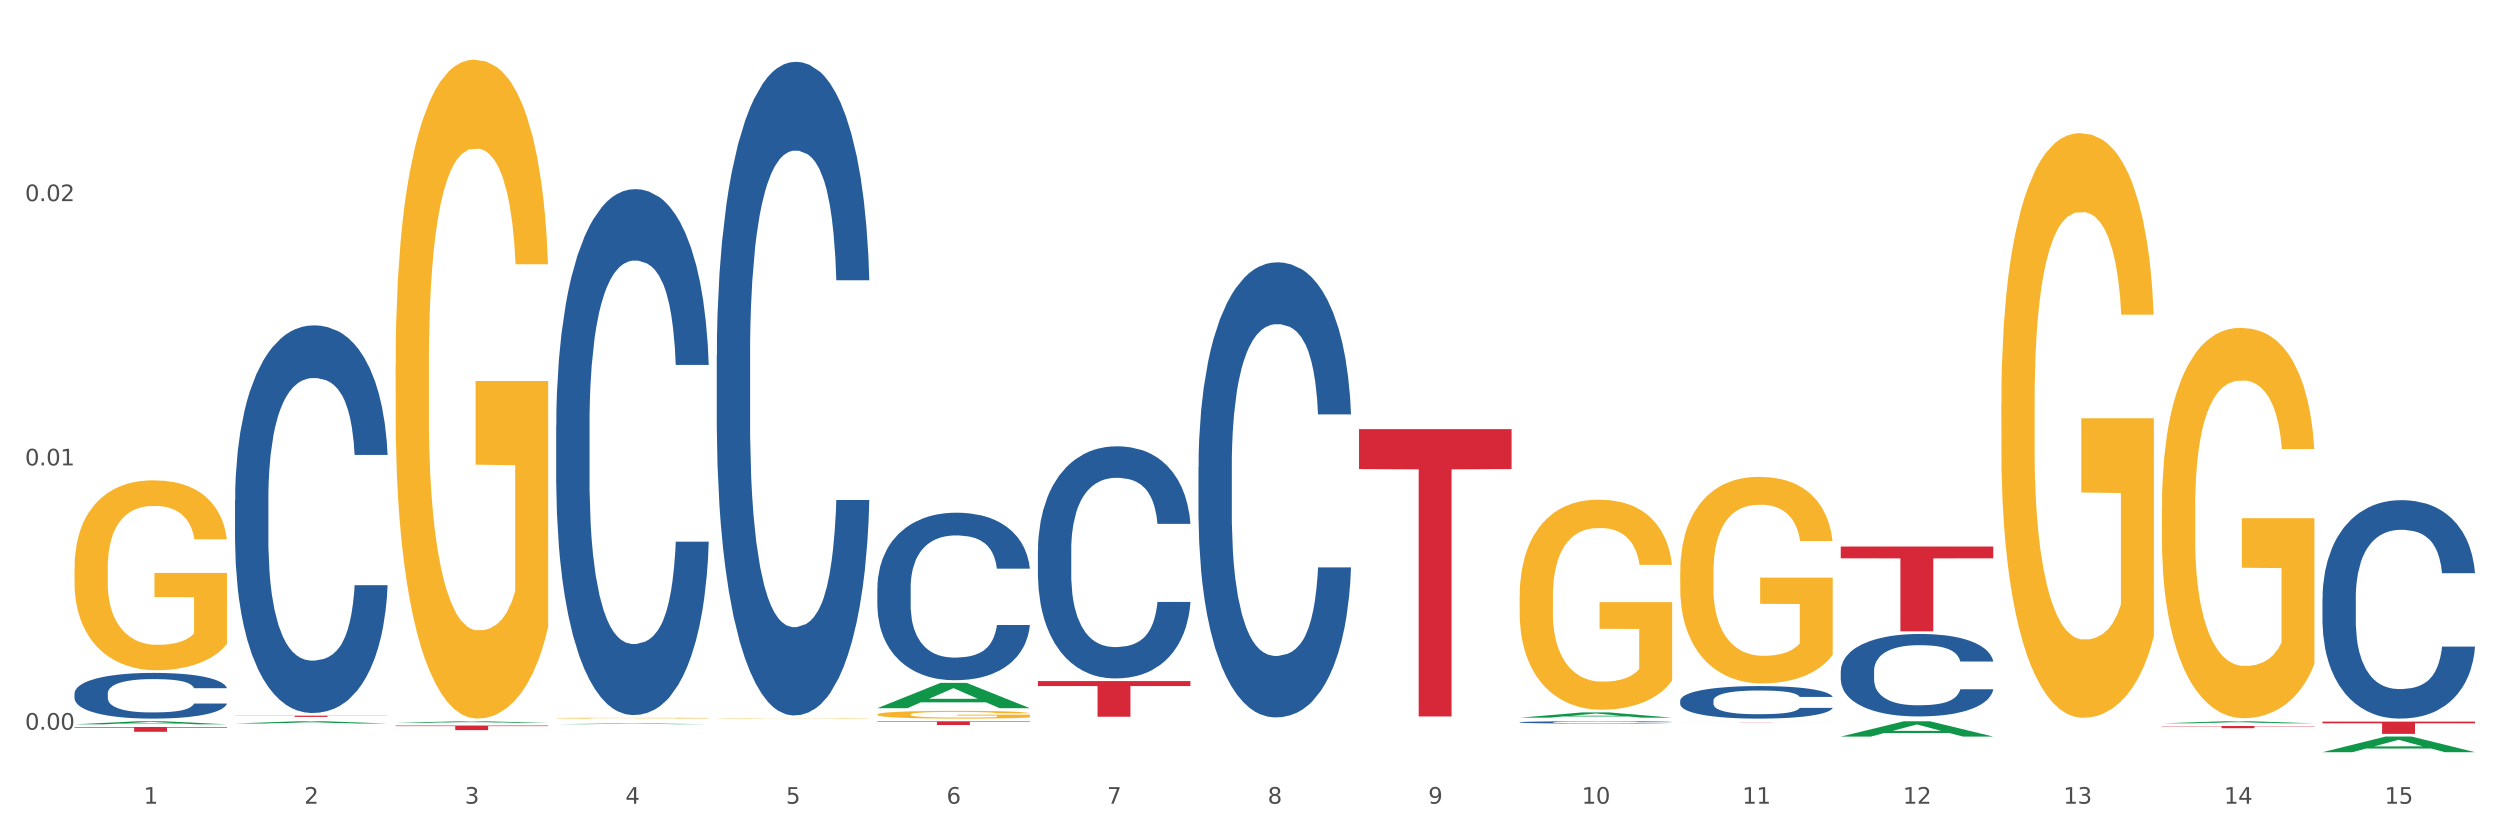 <?xml version="1.0" encoding="utf-8" standalone="no"?>
<!DOCTYPE svg PUBLIC "-//W3C//DTD SVG 1.1//EN"
  "http://www.w3.org/Graphics/SVG/1.1/DTD/svg11.dtd">
<svg xmlns:xlink="http://www.w3.org/1999/xlink" width="1080pt" height="360pt" viewBox="0 0 1080 360" xmlns="http://www.w3.org/2000/svg" version="1.1">
 <rect x="0" y="0" width="1080" height="360" fill="#333333" stroke="none"/>
 <defs>
  <style type="text/css">*{stroke-linejoin: round; stroke-linecap: butt}</style>
 </defs>
 <g id="figure_1">
  <g id="patch_1">
   <path d="M 0 360 
L 1080 360 
L 1080 0 
L 0 0 
z
" style="fill: #ffffff; stroke: #ffffff; stroke-linejoin: miter"/>
  </g>
  <g id="axes_1">
   <g id="matplotlib.axis_1">
    <g id="xtick_1">
     <g id="text_1">
      <!-- 1 -->
      <g style="fill: #4d4d4d" transform="translate(62.07 347.204) scale(0.096 -0.096)">
       <defs>
        <path id="DejaVuSans-31" d="M 794 531 
L 1825 531 
L 1825 4091 
L 703 3866 
L 703 4441 
L 1819 4666 
L 2450 4666 
L 2450 531 
L 3481 531 
L 3481 0 
L 794 0 
L 794 531 
z
" transform="scale(0.016)"/>
       </defs>
       <use xlink:href="#DejaVuSans-31"/>
      </g>
     </g>
    </g>
    <g id="xtick_2">
     <g id="text_2">
      <!-- 2 -->
      <g style="fill: #4d4d4d" transform="translate(131.436 347.204) scale(0.096 -0.096)">
       <defs>
        <path id="DejaVuSans-32" d="M 1228 531 
L 3431 531 
L 3431 0 
L 469 0 
L 469 531 
Q 828 903 1448 1529 
Q 2069 2156 2228 2338 
Q 2531 2678 2651 2914 
Q 2772 3150 2772 3378 
Q 2772 3750 2511 3984 
Q 2250 4219 1831 4219 
Q 1534 4219 1204 4116 
Q 875 4013 500 3803 
L 500 4441 
Q 881 4594 1212 4672 
Q 1544 4750 1819 4750 
Q 2544 4750 2975 4387 
Q 3406 4025 3406 3419 
Q 3406 3131 3298 2873 
Q 3191 2616 2906 2266 
Q 2828 2175 2409 1742 
Q 1991 1309 1228 531 
z
" transform="scale(0.016)"/>
       </defs>
       <use xlink:href="#DejaVuSans-32"/>
      </g>
     </g>
    </g>
    <g id="xtick_3">
     <g id="text_3">
      <!-- 3 -->
      <g style="fill: #4d4d4d" transform="translate(200.802 347.204) scale(0.096 -0.096)">
       <defs>
        <path id="DejaVuSans-33" d="M 2597 2516 
Q 3050 2419 3304 2112 
Q 3559 1806 3559 1356 
Q 3559 666 3084 287 
Q 2609 -91 1734 -91 
Q 1441 -91 1130 -33 
Q 819 25 488 141 
L 488 750 
Q 750 597 1062 519 
Q 1375 441 1716 441 
Q 2309 441 2620 675 
Q 2931 909 2931 1356 
Q 2931 1769 2642 2001 
Q 2353 2234 1838 2234 
L 1294 2234 
L 1294 2753 
L 1863 2753 
Q 2328 2753 2575 2939 
Q 2822 3125 2822 3475 
Q 2822 3834 2567 4026 
Q 2313 4219 1838 4219 
Q 1578 4219 1281 4162 
Q 984 4106 628 3988 
L 628 4550 
Q 988 4650 1302 4700 
Q 1616 4750 1894 4750 
Q 2613 4750 3031 4423 
Q 3450 4097 3450 3541 
Q 3450 3153 3228 2886 
Q 3006 2619 2597 2516 
z
" transform="scale(0.016)"/>
       </defs>
       <use xlink:href="#DejaVuSans-33"/>
      </g>
     </g>
    </g>
    <g id="xtick_4">
     <g id="text_4">
      <!-- 4 -->
      <g style="fill: #4d4d4d" transform="translate(270.169 347.204) scale(0.096 -0.096)">
       <defs>
        <path id="DejaVuSans-34" d="M 2419 4116 
L 825 1625 
L 2419 1625 
L 2419 4116 
z
M 2253 4666 
L 3047 4666 
L 3047 1625 
L 3713 1625 
L 3713 1100 
L 3047 1100 
L 3047 0 
L 2419 0 
L 2419 1100 
L 313 1100 
L 313 1709 
L 2253 4666 
z
" transform="scale(0.016)"/>
       </defs>
       <use xlink:href="#DejaVuSans-34"/>
      </g>
     </g>
    </g>
    <g id="xtick_5">
     <g id="text_5">
      <!-- 5 -->
      <g style="fill: #4d4d4d" transform="translate(339.535 347.204) scale(0.096 -0.096)">
       <defs>
        <path id="DejaVuSans-35" d="M 691 4666 
L 3169 4666 
L 3169 4134 
L 1269 4134 
L 1269 2991 
Q 1406 3038 1543 3061 
Q 1681 3084 1819 3084 
Q 2600 3084 3056 2656 
Q 3513 2228 3513 1497 
Q 3513 744 3044 326 
Q 2575 -91 1722 -91 
Q 1428 -91 1123 -41 
Q 819 9 494 109 
L 494 744 
Q 775 591 1075 516 
Q 1375 441 1709 441 
Q 2250 441 2565 725 
Q 2881 1009 2881 1497 
Q 2881 1984 2565 2268 
Q 2250 2553 1709 2553 
Q 1456 2553 1204 2497 
Q 953 2441 691 2322 
L 691 4666 
z
" transform="scale(0.016)"/>
       </defs>
       <use xlink:href="#DejaVuSans-35"/>
      </g>
     </g>
    </g>
    <g id="xtick_6">
     <g id="text_6">
      <!-- 6 -->
      <g style="fill: #4d4d4d" transform="translate(408.901 347.204) scale(0.096 -0.096)">
       <defs>
        <path id="DejaVuSans-36" d="M 2113 2584 
Q 1688 2584 1439 2293 
Q 1191 2003 1191 1497 
Q 1191 994 1439 701 
Q 1688 409 2113 409 
Q 2538 409 2786 701 
Q 3034 994 3034 1497 
Q 3034 2003 2786 2293 
Q 2538 2584 2113 2584 
z
M 3366 4563 
L 3366 3988 
Q 3128 4100 2886 4159 
Q 2644 4219 2406 4219 
Q 1781 4219 1451 3797 
Q 1122 3375 1075 2522 
Q 1259 2794 1537 2939 
Q 1816 3084 2150 3084 
Q 2853 3084 3261 2657 
Q 3669 2231 3669 1497 
Q 3669 778 3244 343 
Q 2819 -91 2113 -91 
Q 1303 -91 875 529 
Q 447 1150 447 2328 
Q 447 3434 972 4092 
Q 1497 4750 2381 4750 
Q 2619 4750 2861 4703 
Q 3103 4656 3366 4563 
z
" transform="scale(0.016)"/>
       </defs>
       <use xlink:href="#DejaVuSans-36"/>
      </g>
     </g>
    </g>
    <g id="xtick_7">
     <g id="text_7">
      <!-- 7 -->
      <g style="fill: #4d4d4d" transform="translate(478.267 347.204) scale(0.096 -0.096)">
       <defs>
        <path id="DejaVuSans-37" d="M 525 4666 
L 3525 4666 
L 3525 4397 
L 1831 0 
L 1172 0 
L 2766 4134 
L 525 4134 
L 525 4666 
z
" transform="scale(0.016)"/>
       </defs>
       <use xlink:href="#DejaVuSans-37"/>
      </g>
     </g>
    </g>
    <g id="xtick_8">
     <g id="text_8">
      <!-- 8 -->
      <g style="fill: #4d4d4d" transform="translate(547.634 347.204) scale(0.096 -0.096)">
       <defs>
        <path id="DejaVuSans-38" d="M 2034 2216 
Q 1584 2216 1326 1975 
Q 1069 1734 1069 1313 
Q 1069 891 1326 650 
Q 1584 409 2034 409 
Q 2484 409 2743 651 
Q 3003 894 3003 1313 
Q 3003 1734 2745 1975 
Q 2488 2216 2034 2216 
z
M 1403 2484 
Q 997 2584 770 2862 
Q 544 3141 544 3541 
Q 544 4100 942 4425 
Q 1341 4750 2034 4750 
Q 2731 4750 3128 4425 
Q 3525 4100 3525 3541 
Q 3525 3141 3298 2862 
Q 3072 2584 2669 2484 
Q 3125 2378 3379 2068 
Q 3634 1759 3634 1313 
Q 3634 634 3220 271 
Q 2806 -91 2034 -91 
Q 1263 -91 848 271 
Q 434 634 434 1313 
Q 434 1759 690 2068 
Q 947 2378 1403 2484 
z
M 1172 3481 
Q 1172 3119 1398 2916 
Q 1625 2713 2034 2713 
Q 2441 2713 2670 2916 
Q 2900 3119 2900 3481 
Q 2900 3844 2670 4047 
Q 2441 4250 2034 4250 
Q 1625 4250 1398 4047 
Q 1172 3844 1172 3481 
z
" transform="scale(0.016)"/>
       </defs>
       <use xlink:href="#DejaVuSans-38"/>
      </g>
     </g>
    </g>
    <g id="xtick_9">
     <g id="text_9">
      <!-- 9 -->
      <g style="fill: #4d4d4d" transform="translate(617 347.204) scale(0.096 -0.096)">
       <defs>
        <path id="DejaVuSans-39" d="M 703 97 
L 703 672 
Q 941 559 1184 500 
Q 1428 441 1663 441 
Q 2288 441 2617 861 
Q 2947 1281 2994 2138 
Q 2813 1869 2534 1725 
Q 2256 1581 1919 1581 
Q 1219 1581 811 2004 
Q 403 2428 403 3163 
Q 403 3881 828 4315 
Q 1253 4750 1959 4750 
Q 2769 4750 3195 4129 
Q 3622 3509 3622 2328 
Q 3622 1225 3098 567 
Q 2575 -91 1691 -91 
Q 1453 -91 1209 -44 
Q 966 3 703 97 
z
M 1959 2075 
Q 2384 2075 2632 2365 
Q 2881 2656 2881 3163 
Q 2881 3666 2632 3958 
Q 2384 4250 1959 4250 
Q 1534 4250 1286 3958 
Q 1038 3666 1038 3163 
Q 1038 2656 1286 2365 
Q 1534 2075 1959 2075 
z
" transform="scale(0.016)"/>
       </defs>
       <use xlink:href="#DejaVuSans-39"/>
      </g>
     </g>
    </g>
    <g id="xtick_10">
     <g id="text_10">
      <!-- 10 -->
      <g style="fill: #4d4d4d" transform="translate(683.312 347.204) scale(0.096 -0.096)">
       <defs>
        <path id="DejaVuSans-30" d="M 2034 4250 
Q 1547 4250 1301 3770 
Q 1056 3291 1056 2328 
Q 1056 1369 1301 889 
Q 1547 409 2034 409 
Q 2525 409 2770 889 
Q 3016 1369 3016 2328 
Q 3016 3291 2770 3770 
Q 2525 4250 2034 4250 
z
M 2034 4750 
Q 2819 4750 3233 4129 
Q 3647 3509 3647 2328 
Q 3647 1150 3233 529 
Q 2819 -91 2034 -91 
Q 1250 -91 836 529 
Q 422 1150 422 2328 
Q 422 3509 836 4129 
Q 1250 4750 2034 4750 
z
" transform="scale(0.016)"/>
       </defs>
       <use xlink:href="#DejaVuSans-31"/>
       <use xlink:href="#DejaVuSans-30" transform="translate(63.623 0)"/>
      </g>
     </g>
    </g>
    <g id="xtick_11">
     <g id="text_11">
      <!-- 11 -->
      <g style="fill: #4d4d4d" transform="translate(752.678 347.204) scale(0.096 -0.096)">
       <use xlink:href="#DejaVuSans-31"/>
       <use xlink:href="#DejaVuSans-31" transform="translate(63.623 0)"/>
      </g>
     </g>
    </g>
    <g id="xtick_12">
     <g id="text_12">
      <!-- 12 -->
      <g style="fill: #4d4d4d" transform="translate(822.044 347.204) scale(0.096 -0.096)">
       <use xlink:href="#DejaVuSans-31"/>
       <use xlink:href="#DejaVuSans-32" transform="translate(63.623 0)"/>
      </g>
     </g>
    </g>
    <g id="xtick_13">
     <g id="text_13">
      <!-- 13 -->
      <g style="fill: #4d4d4d" transform="translate(891.411 347.204) scale(0.096 -0.096)">
       <use xlink:href="#DejaVuSans-31"/>
       <use xlink:href="#DejaVuSans-33" transform="translate(63.623 0)"/>
      </g>
     </g>
    </g>
    <g id="xtick_14">
     <g id="text_14">
      <!-- 14 -->
      <g style="fill: #4d4d4d" transform="translate(960.777 347.204) scale(0.096 -0.096)">
       <use xlink:href="#DejaVuSans-31"/>
       <use xlink:href="#DejaVuSans-34" transform="translate(63.623 0)"/>
      </g>
     </g>
    </g>
    <g id="xtick_15">
     <g id="text_15">
      <!-- 15 -->
      <g style="fill: #4d4d4d" transform="translate(1030.143 347.204) scale(0.096 -0.096)">
       <use xlink:href="#DejaVuSans-31"/>
       <use xlink:href="#DejaVuSans-35" transform="translate(63.623 0)"/>
      </g>
     </g>
    </g>
    <g id="xtick_16"/>
    <g id="xtick_17"/>
    <g id="xtick_18"/>
    <g id="xtick_19"/>
    <g id="xtick_20"/>
    <g id="xtick_21"/>
    <g id="xtick_22"/>
    <g id="xtick_23"/>
    <g id="xtick_24"/>
    <g id="xtick_25"/>
    <g id="xtick_26"/>
    <g id="xtick_27"/>
    <g id="xtick_28"/>
    <g id="xtick_29"/>
   </g>
   <g id="matplotlib.axis_2">
    <g id="ytick_1">
     <g id="text_16">
      <!-- 0.00 -->
      <g style="fill: #4d4d4d" transform="translate(10.8 315.229) scale(0.096 -0.096)">
       <defs>
        <path id="DejaVuSans-2e" d="M 684 794 
L 1344 794 
L 1344 0 
L 684 0 
L 684 794 
z
" transform="scale(0.016)"/>
       </defs>
       <use xlink:href="#DejaVuSans-30"/>
       <use xlink:href="#DejaVuSans-2e" transform="translate(63.623 0)"/>
       <use xlink:href="#DejaVuSans-30" transform="translate(95.41 0)"/>
       <use xlink:href="#DejaVuSans-30" transform="translate(159.033 0)"/>
      </g>
     </g>
    </g>
    <g id="ytick_2">
     <g id="text_17">
      <!-- 0.01 -->
      <g style="fill: #4d4d4d" transform="translate(10.8 201.063) scale(0.096 -0.096)">
       <use xlink:href="#DejaVuSans-30"/>
       <use xlink:href="#DejaVuSans-2e" transform="translate(63.623 0)"/>
       <use xlink:href="#DejaVuSans-30" transform="translate(95.41 0)"/>
       <use xlink:href="#DejaVuSans-31" transform="translate(159.033 0)"/>
      </g>
     </g>
    </g>
    <g id="ytick_3">
     <g id="text_18">
      <!-- 0.02 -->
      <g style="fill: #4d4d4d" transform="translate(10.8 86.896) scale(0.096 -0.096)">
       <use xlink:href="#DejaVuSans-30"/>
       <use xlink:href="#DejaVuSans-2e" transform="translate(63.623 0)"/>
       <use xlink:href="#DejaVuSans-30" transform="translate(95.41 0)"/>
       <use xlink:href="#DejaVuSans-32" transform="translate(159.033 0)"/>
      </g>
     </g>
    </g>
    <g id="ytick_4"/>
    <g id="ytick_5"/>
    <g id="ytick_6"/>
   </g>
   <g id="PolyCollection_1">
    <path d="M 32.175 312.907 
L 32.243 312.905 
L 59.417 311.583 
L 70.695 311.582 
L 98.073 312.909 
L 85.029 312.909 
L 79.119 312.6 
L 51.061 312.6 
L 50.857 312.605 
L 45.151 312.909 
L 32.175 312.909 
L 32.175 312.907 
L 54.594 312.415 
L 75.586 312.414 
L 65.192 311.865 
L 65.056 311.862 
L 64.92 311.866 
L 54.526 312.414 
L 54.594 312.415 
L 32.175 312.907 
z
" clip-path="url(#p43e4442258)" style="fill: #109648"/>
    <path d="M 795.203 236.101 
L 861.101 236.101 
L 861.101 241.192 
L 835.179 241.226 
L 835.179 272.73 
L 820.969 272.73 
L 820.969 241.226 
L 795.203 241.192 
L 795.203 236.136 
L 795.203 236.101 
z
" clip-path="url(#p43e4442258)" style="fill: #d62839"/>
    <path d="M 725.837 311.916 
L 791.735 311.916 
L 791.735 311.925 
L 765.813 311.925 
L 765.813 311.982 
L 751.603 311.982 
L 751.603 311.925 
L 725.837 311.925 
L 725.837 311.916 
L 725.837 311.916 
z
" clip-path="url(#p43e4442258)" style="fill: #d62839"/>
    <path d="M 587.105 185.397 
L 653.003 185.397 
L 653.003 202.645 
L 627.081 202.761 
L 627.081 309.514 
L 612.871 309.514 
L 612.871 202.761 
L 587.105 202.645 
L 587.105 185.513 
L 587.105 185.397 
z
" clip-path="url(#p43e4442258)" style="fill: #d62839"/>
    <path d="M 448.372 294.233 
L 514.27 294.233 
L 514.27 296.371 
L 488.348 296.385 
L 488.348 309.619 
L 474.138 309.619 
L 474.138 296.385 
L 448.372 296.371 
L 448.372 294.247 
L 448.372 294.233 
z
" clip-path="url(#p43e4442258)" style="fill: #d62839"/>
    <path d="M 379.006 311.582 
L 444.904 311.582 
L 444.904 311.805 
L 418.982 311.806 
L 418.982 313.187 
L 404.772 313.187 
L 404.772 311.806 
L 379.006 311.805 
L 379.006 311.583 
L 379.006 311.582 
z
" clip-path="url(#p43e4442258)" style="fill: #d62839"/>
    <path d="M 170.907 313.42 
L 236.805 313.42 
L 236.805 313.696 
L 210.883 313.698 
L 210.883 315.41 
L 196.673 315.41 
L 196.673 313.698 
L 170.907 313.696 
L 170.907 313.421 
L 170.907 313.42 
z
" clip-path="url(#p43e4442258)" style="fill: #d62839"/>
    <path d="M 101.541 309.162 
L 167.439 309.162 
L 167.439 309.237 
L 141.517 309.237 
L 141.517 309.699 
L 127.307 309.699 
L 127.307 309.237 
L 101.541 309.237 
L 101.541 309.163 
L 101.541 309.162 
z
" clip-path="url(#p43e4442258)" style="fill: #d62839"/>
    <path d="M 32.175 314.052 
L 98.073 314.052 
L 98.073 314.34 
L 72.151 314.342 
L 72.151 316.125 
L 57.941 316.125 
L 57.941 314.342 
L 32.175 314.34 
L 32.175 314.054 
L 32.175 314.052 
z
" clip-path="url(#p43e4442258)" style="fill: #d62839"/>
    <path d="M 32.175 299.563 
L 32.253 299.545 
L 32.253 299.04 
L 32.487 298.355 
L 33.343 297.092 
L 34.434 296.137 
L 36.303 295.018 
L 37.316 294.549 
L 38.64 294.026 
L 41.366 293.179 
L 44.482 292.457 
L 46.663 292.061 
L 48.299 291.808 
L 51.96 291.357 
L 54.063 291.159 
L 56.244 290.997 
L 58.114 290.888 
L 61.229 290.762 
L 63.722 290.708 
L 66.604 290.69 
L 69.019 290.708 
L 72.212 290.78 
L 76.886 290.997 
L 78.677 291.123 
L 81.092 291.339 
L 83.585 291.628 
L 85.61 291.916 
L 87.947 292.331 
L 90.361 292.872 
L 92.698 293.558 
L 94.334 294.189 
L 95.658 294.856 
L 96.827 295.668 
L 97.683 296.551 
L 98.073 297.291 
L 83.818 297.291 
L 83.429 296.624 
L 82.65 295.902 
L 81.871 295.415 
L 81.014 295.018 
L 79.69 294.568 
L 78.522 294.279 
L 76.574 293.936 
L 74.783 293.72 
L 73.303 293.594 
L 71.511 293.485 
L 67.694 293.377 
L 64.968 293.377 
L 63.255 293.413 
L 61.151 293.503 
L 59.36 293.63 
L 57.257 293.846 
L 55.621 294.081 
L 53.985 294.387 
L 53.05 294.604 
L 51.648 295 
L 50.714 295.325 
L 49.467 295.884 
L 48.766 296.281 
L 47.52 297.309 
L 46.975 298.066 
L 46.741 298.589 
L 46.585 299.166 
L 46.585 301.98 
L 47.053 303.242 
L 47.442 303.783 
L 48.065 304.397 
L 49.234 305.19 
L 50.947 305.966 
L 52.739 306.525 
L 54.219 306.867 
L 55.621 307.12 
L 57.023 307.318 
L 58.737 307.499 
L 60.139 307.607 
L 62.242 307.715 
L 64.734 307.769 
L 66.682 307.769 
L 70.654 307.679 
L 72.446 307.589 
L 74.16 307.463 
L 76.029 307.264 
L 77.509 307.048 
L 78.366 306.885 
L 79.768 306.543 
L 80.858 306.182 
L 81.793 305.767 
L 82.416 305.407 
L 83.117 304.865 
L 83.663 304.252 
L 83.818 303.928 
L 98.073 303.928 
L 97.761 304.577 
L 97.216 305.208 
L 96.126 306.056 
L 95.269 306.543 
L 93.945 307.138 
L 92.542 307.643 
L 90.595 308.202 
L 88.804 308.617 
L 86.934 308.977 
L 84.909 309.302 
L 81.248 309.753 
L 79.924 309.879 
L 77.12 310.096 
L 74.939 310.222 
L 71.745 310.348 
L 68.473 310.42 
L 65.046 310.438 
L 62.008 310.402 
L 58.659 310.294 
L 56.556 310.186 
L 54.219 310.024 
L 51.493 309.771 
L 48.922 309.464 
L 46.507 309.104 
L 44.248 308.689 
L 42.145 308.22 
L 39.419 307.445 
L 37.394 306.687 
L 35.914 305.984 
L 34.901 305.389 
L 33.889 304.631 
L 33.343 304.108 
L 32.487 302.846 
L 32.175 301.673 
L 32.175 299.563 
z
" clip-path="url(#p43e4442258)" style="fill: #255c99"/>
    <path d="M 101.541 215.799 
L 101.619 215.646 
L 101.619 211.363 
L 101.853 205.552 
L 102.71 194.846 
L 103.8 186.741 
L 105.67 177.259 
L 106.682 173.282 
L 108.006 168.847 
L 110.733 161.659 
L 113.848 155.542 
L 116.029 152.177 
L 117.665 150.036 
L 121.326 146.213 
L 123.429 144.53 
L 125.61 143.154 
L 127.48 142.236 
L 130.595 141.166 
L 133.088 140.707 
L 135.97 140.554 
L 138.385 140.707 
L 141.578 141.319 
L 146.252 143.154 
L 148.044 144.224 
L 150.458 146.06 
L 152.951 148.507 
L 154.976 150.954 
L 157.313 154.471 
L 159.728 159.059 
L 162.064 164.871 
L 163.7 170.224 
L 165.024 175.882 
L 166.193 182.764 
L 167.05 190.258 
L 167.439 196.529 
L 153.185 196.529 
L 152.795 190.87 
L 152.016 184.752 
L 151.237 180.623 
L 150.38 177.259 
L 149.056 173.435 
L 147.888 170.988 
L 145.941 168.082 
L 144.149 166.247 
L 142.669 165.177 
L 140.877 164.259 
L 137.061 163.341 
L 134.334 163.341 
L 132.621 163.647 
L 130.518 164.412 
L 128.726 165.482 
L 126.623 167.318 
L 124.987 169.306 
L 123.351 171.906 
L 122.417 173.741 
L 121.015 177.106 
L 120.08 179.859 
L 118.834 184.6 
L 118.133 187.964 
L 116.886 196.682 
L 116.341 203.105 
L 116.107 207.54 
L 115.952 212.434 
L 115.952 236.292 
L 116.419 246.998 
L 116.808 251.586 
L 117.431 256.785 
L 118.6 263.515 
L 120.314 270.091 
L 122.105 274.832 
L 123.585 277.738 
L 124.987 279.879 
L 126.389 281.561 
L 128.103 283.091 
L 129.505 284.008 
L 131.608 284.926 
L 134.101 285.385 
L 136.048 285.385 
L 140.021 284.62 
L 141.812 283.855 
L 143.526 282.785 
L 145.395 281.102 
L 146.875 279.267 
L 147.732 277.891 
L 149.134 274.985 
L 150.225 271.926 
L 151.159 268.409 
L 151.783 265.35 
L 152.484 260.762 
L 153.029 255.562 
L 153.185 252.809 
L 167.439 252.809 
L 167.128 258.315 
L 166.582 263.668 
L 165.492 270.856 
L 164.635 274.985 
L 163.311 280.032 
L 161.909 284.314 
L 159.961 289.055 
L 158.17 292.573 
L 156.3 295.631 
L 154.275 298.384 
L 150.614 302.208 
L 149.29 303.278 
L 146.486 305.113 
L 144.305 306.184 
L 141.111 307.254 
L 137.84 307.866 
L 134.412 308.019 
L 131.374 307.713 
L 128.025 306.796 
L 125.922 305.878 
L 123.585 304.502 
L 120.859 302.361 
L 118.288 299.761 
L 115.874 296.702 
L 113.615 293.184 
L 111.512 289.208 
L 108.785 282.632 
L 106.76 276.208 
L 105.28 270.244 
L 104.267 265.197 
L 103.255 258.774 
L 102.71 254.339 
L 101.853 243.633 
L 101.541 233.692 
L 101.541 215.799 
z
" clip-path="url(#p43e4442258)" style="fill: #255c99"/>
    <path d="M 240.274 183.793 
L 240.352 183.586 
L 240.352 177.776 
L 240.585 169.89 
L 241.442 155.365 
L 242.533 144.367 
L 244.402 131.502 
L 245.415 126.106 
L 246.739 120.089 
L 249.465 110.336 
L 252.581 102.036 
L 254.762 97.47 
L 256.398 94.565 
L 260.059 89.378 
L 262.162 87.095 
L 264.343 85.228 
L 266.212 83.983 
L 269.328 82.53 
L 271.821 81.907 
L 274.703 81.7 
L 277.117 81.907 
L 280.311 82.737 
L 284.985 85.228 
L 286.776 86.68 
L 289.191 89.17 
L 291.683 92.49 
L 293.709 95.81 
L 296.045 100.583 
L 298.46 106.808 
L 300.797 114.694 
L 302.433 121.956 
L 303.757 129.634 
L 304.925 138.972 
L 305.782 149.14 
L 306.172 157.647 
L 291.917 157.647 
L 291.528 149.97 
L 290.749 141.669 
L 289.97 136.067 
L 289.113 131.502 
L 287.789 126.314 
L 286.62 122.994 
L 284.673 119.051 
L 282.881 116.561 
L 281.401 115.109 
L 279.61 113.864 
L 275.793 112.618 
L 273.067 112.618 
L 271.353 113.033 
L 269.25 114.071 
L 267.458 115.524 
L 265.355 118.014 
L 263.72 120.711 
L 262.084 124.239 
L 261.149 126.729 
L 259.747 131.294 
L 258.812 135.029 
L 257.566 141.462 
L 256.865 146.027 
L 255.619 157.855 
L 255.073 166.57 
L 254.84 172.588 
L 254.684 179.228 
L 254.684 211.599 
L 255.151 226.125 
L 255.541 232.35 
L 256.164 239.405 
L 257.332 248.535 
L 259.046 257.458 
L 260.838 263.891 
L 262.318 267.834 
L 263.72 270.739 
L 265.122 273.021 
L 266.835 275.096 
L 268.237 276.341 
L 270.341 277.586 
L 272.833 278.209 
L 274.78 278.209 
L 278.753 277.171 
L 280.545 276.134 
L 282.258 274.681 
L 284.128 272.399 
L 285.608 269.909 
L 286.465 268.041 
L 287.867 264.098 
L 288.957 259.948 
L 289.892 255.176 
L 290.515 251.026 
L 291.216 244.8 
L 291.761 237.745 
L 291.917 234.01 
L 306.172 234.01 
L 305.86 241.48 
L 305.315 248.743 
L 304.224 258.496 
L 303.367 264.098 
L 302.043 270.946 
L 300.641 276.756 
L 298.694 283.189 
L 296.902 287.962 
L 295.033 292.112 
L 293.008 295.847 
L 289.347 301.035 
L 288.022 302.487 
L 285.218 304.977 
L 283.037 306.43 
L 279.844 307.882 
L 276.572 308.712 
L 273.145 308.92 
L 270.107 308.505 
L 266.757 307.26 
L 264.654 306.015 
L 262.318 304.147 
L 259.591 301.242 
L 257.021 297.715 
L 254.606 293.564 
L 252.347 288.792 
L 250.244 283.397 
L 247.518 274.474 
L 245.493 265.759 
L 244.013 257.666 
L 243 250.818 
L 241.987 242.103 
L 241.442 236.085 
L 240.585 221.56 
L 240.274 208.072 
L 240.274 183.793 
z
" clip-path="url(#p43e4442258)" style="fill: #255c99"/>
    <path d="M 309.64 153.581 
L 309.718 153.323 
L 309.718 146.102 
L 309.951 136.303 
L 310.808 118.251 
L 311.899 104.583 
L 313.768 88.594 
L 314.781 81.889 
L 316.105 74.41 
L 318.831 62.29 
L 321.947 51.974 
L 324.128 46.301 
L 325.764 42.691 
L 329.425 36.243 
L 331.528 33.407 
L 333.709 31.086 
L 335.578 29.538 
L 338.694 27.733 
L 341.187 26.96 
L 344.069 26.702 
L 346.484 26.96 
L 349.677 27.991 
L 354.351 31.086 
L 356.142 32.891 
L 358.557 35.986 
L 361.05 40.112 
L 363.075 44.238 
L 365.412 50.169 
L 367.826 57.906 
L 370.163 67.705 
L 371.799 76.731 
L 373.123 86.273 
L 374.291 97.878 
L 375.148 110.514 
L 375.538 121.088 
L 361.283 121.088 
L 360.894 111.546 
L 360.115 101.23 
L 359.336 94.268 
L 358.479 88.594 
L 357.155 82.147 
L 355.987 78.021 
L 354.039 73.121 
L 352.248 70.026 
L 350.768 68.221 
L 348.976 66.674 
L 345.159 65.127 
L 342.433 65.127 
L 340.719 65.642 
L 338.616 66.932 
L 336.825 68.737 
L 334.722 71.832 
L 333.086 75.184 
L 331.45 79.568 
L 330.515 82.663 
L 329.113 88.336 
L 328.179 92.978 
L 326.932 100.973 
L 326.231 106.646 
L 324.985 121.345 
L 324.44 132.177 
L 324.206 139.655 
L 324.05 147.908 
L 324.05 188.138 
L 324.518 206.189 
L 324.907 213.926 
L 325.53 222.694 
L 326.699 234.041 
L 328.412 245.13 
L 330.204 253.124 
L 331.684 258.024 
L 333.086 261.635 
L 334.488 264.471 
L 336.202 267.05 
L 337.604 268.598 
L 339.707 270.145 
L 342.199 270.919 
L 344.147 270.919 
L 348.119 269.629 
L 349.911 268.34 
L 351.624 266.535 
L 353.494 263.698 
L 354.974 260.603 
L 355.831 258.282 
L 357.233 253.382 
L 358.323 248.225 
L 359.258 242.293 
L 359.881 237.136 
L 360.582 229.399 
L 361.127 220.631 
L 361.283 215.989 
L 375.538 215.989 
L 375.226 225.273 
L 374.681 234.299 
L 373.59 246.419 
L 372.734 253.382 
L 371.409 261.893 
L 370.007 269.113 
L 368.06 277.108 
L 366.268 283.039 
L 364.399 288.197 
L 362.374 292.839 
L 358.713 299.286 
L 357.389 301.091 
L 354.584 304.186 
L 352.403 305.991 
L 349.21 307.796 
L 345.938 308.828 
L 342.511 309.085 
L 339.473 308.57 
L 336.124 307.022 
L 334.021 305.475 
L 331.684 303.154 
L 328.957 299.544 
L 326.387 295.16 
L 323.972 290.002 
L 321.713 284.071 
L 319.61 277.366 
L 316.884 266.277 
L 314.859 255.445 
L 313.379 245.388 
L 312.366 236.878 
L 311.354 226.047 
L 310.808 218.568 
L 309.951 200.516 
L 309.64 183.754 
L 309.64 153.581 
z
" clip-path="url(#p43e4442258)" style="fill: #255c99"/>
    <path d="M 32.175 245.413 
L 32.253 245.338 
L 32.253 242.64 
L 32.408 240.317 
L 33.186 234.698 
L 34.353 230.052 
L 35.209 227.579 
L 36.065 225.556 
L 37.076 223.533 
L 38.321 221.435 
L 40.578 218.363 
L 41.978 216.789 
L 43.69 215.141 
L 46.802 212.743 
L 49.058 211.394 
L 51.392 210.27 
L 55.204 208.922 
L 57.694 208.322 
L 60.339 207.873 
L 63.529 207.573 
L 65.941 207.498 
L 71.231 207.723 
L 75.744 208.397 
L 77.922 208.922 
L 80.723 209.821 
L 82.201 210.42 
L 84.613 211.619 
L 87.103 213.193 
L 88.815 214.541 
L 91.382 217.089 
L 93.327 219.637 
L 95.116 222.784 
L 96.05 224.957 
L 96.75 226.98 
L 97.373 229.303 
L 97.995 232.974 
L 83.991 232.974 
L 83.446 230.352 
L 82.59 227.879 
L 81.346 225.481 
L 80.256 223.983 
L 78.389 222.109 
L 76.677 220.91 
L 74.888 220.011 
L 72.71 219.262 
L 70.998 218.887 
L 68.586 218.588 
L 63.84 218.663 
L 60.65 219.262 
L 58.472 220.011 
L 57.071 220.686 
L 55.827 221.435 
L 54.426 222.484 
L 52.792 224.058 
L 51.625 225.481 
L 50.458 227.28 
L 49.525 229.078 
L 48.669 231.176 
L 47.969 233.424 
L 47.424 235.747 
L 46.957 238.594 
L 46.568 243.315 
L 46.568 253.58 
L 46.724 255.903 
L 47.113 258.975 
L 47.58 261.298 
L 48.358 264.07 
L 49.058 265.944 
L 50.381 268.641 
L 51.859 270.889 
L 53.026 272.313 
L 54.193 273.512 
L 56.216 275.16 
L 58.472 276.509 
L 60.417 277.333 
L 63.062 278.082 
L 64.852 278.382 
L 66.408 278.532 
L 70.22 278.532 
L 72.943 278.307 
L 75.977 277.783 
L 78.311 277.108 
L 80.256 276.284 
L 82.435 274.935 
L 83.835 273.661 
L 83.835 258.001 
L 66.719 257.926 
L 66.719 247.511 
L 98.073 247.511 
L 98.073 278.082 
L 96.75 279.656 
L 95.272 281.08 
L 93.716 282.353 
L 91.382 283.927 
L 88.581 285.426 
L 86.091 286.475 
L 83.446 287.374 
L 80.334 288.198 
L 76.288 288.947 
L 73.799 289.247 
L 70.687 289.472 
L 67.03 289.547 
L 63.84 289.397 
L 60.728 289.022 
L 57.461 288.348 
L 54.271 287.374 
L 51.859 286.4 
L 49.447 285.201 
L 46.879 283.627 
L 44.857 282.129 
L 43.301 280.78 
L 41.589 279.056 
L 39.722 276.809 
L 38.321 274.785 
L 37.076 272.687 
L 35.754 269.99 
L 34.82 267.667 
L 33.887 264.745 
L 33.342 262.572 
L 32.72 259.2 
L 32.253 254.479 
L 32.175 245.413 
z
" clip-path="url(#p43e4442258)" style="fill: #f7b32b"/>
    <path d="M 448.372 237.863 
L 448.45 237.771 
L 448.45 235.207 
L 448.684 231.727 
L 449.541 225.316 
L 450.631 220.461 
L 452.501 214.783 
L 453.513 212.402 
L 454.837 209.746 
L 457.564 205.441 
L 460.679 201.778 
L 462.861 199.763 
L 464.496 198.481 
L 468.157 196.191 
L 470.26 195.184 
L 472.441 194.359 
L 474.311 193.81 
L 477.427 193.169 
L 479.919 192.894 
L 482.801 192.802 
L 485.216 192.894 
L 488.41 193.26 
L 493.083 194.359 
L 494.875 195 
L 497.289 196.1 
L 499.782 197.565 
L 501.807 199.03 
L 504.144 201.137 
L 506.559 203.884 
L 508.896 207.365 
L 510.531 210.57 
L 511.856 213.959 
L 513.024 218.08 
L 513.881 222.568 
L 514.27 226.323 
L 500.016 226.323 
L 499.626 222.934 
L 498.847 219.271 
L 498.068 216.798 
L 497.212 214.783 
L 495.887 212.493 
L 494.719 211.028 
L 492.772 209.288 
L 490.98 208.189 
L 489.5 207.548 
L 487.709 206.998 
L 483.892 206.449 
L 481.165 206.449 
L 479.452 206.632 
L 477.349 207.09 
L 475.557 207.731 
L 473.454 208.83 
L 471.818 210.021 
L 470.183 211.578 
L 469.248 212.677 
L 467.846 214.692 
L 466.911 216.34 
L 465.665 219.179 
L 464.964 221.194 
L 463.717 226.415 
L 463.172 230.261 
L 462.938 232.917 
L 462.783 235.848 
L 462.783 250.135 
L 463.25 256.547 
L 463.639 259.294 
L 464.263 262.408 
L 465.431 266.438 
L 467.145 270.376 
L 468.936 273.215 
L 470.416 274.955 
L 471.818 276.238 
L 473.22 277.245 
L 474.934 278.161 
L 476.336 278.71 
L 478.439 279.26 
L 480.932 279.535 
L 482.879 279.535 
L 486.852 279.077 
L 488.643 278.619 
L 490.357 277.978 
L 492.226 276.97 
L 493.706 275.871 
L 494.563 275.047 
L 495.965 273.307 
L 497.056 271.475 
L 497.99 269.369 
L 498.614 267.537 
L 499.315 264.789 
L 499.86 261.675 
L 500.016 260.027 
L 514.27 260.027 
L 513.959 263.324 
L 513.413 266.529 
L 512.323 270.834 
L 511.466 273.307 
L 510.142 276.329 
L 508.74 278.894 
L 506.792 281.733 
L 505.001 283.839 
L 503.131 285.671 
L 501.106 287.32 
L 497.445 289.609 
L 496.121 290.25 
L 493.317 291.349 
L 491.136 291.99 
L 487.942 292.632 
L 484.671 292.998 
L 481.243 293.089 
L 478.206 292.906 
L 474.856 292.357 
L 472.753 291.807 
L 470.416 290.983 
L 467.69 289.701 
L 465.119 288.144 
L 462.705 286.312 
L 460.446 284.206 
L 458.343 281.824 
L 455.616 277.886 
L 453.591 274.04 
L 452.111 270.468 
L 451.099 267.445 
L 450.086 263.599 
L 449.541 260.943 
L 448.684 254.532 
L 448.372 248.579 
L 448.372 237.863 
z
" clip-path="url(#p43e4442258)" style="fill: #255c99"/>
    <path d="M 517.739 201.656 
L 517.816 201.477 
L 517.816 196.449 
L 518.05 189.626 
L 518.907 177.057 
L 519.997 167.541 
L 521.867 156.408 
L 522.88 151.74 
L 524.204 146.533 
L 526.93 138.094 
L 530.046 130.911 
L 532.227 126.961 
L 533.863 124.447 
L 537.523 119.959 
L 539.627 117.983 
L 541.808 116.367 
L 543.677 115.29 
L 546.793 114.033 
L 549.285 113.495 
L 552.167 113.315 
L 554.582 113.495 
L 557.776 114.213 
L 562.449 116.367 
L 564.241 117.624 
L 566.656 119.779 
L 569.148 122.652 
L 571.173 125.525 
L 573.51 129.655 
L 575.925 135.041 
L 578.262 141.864 
L 579.898 148.149 
L 581.222 154.792 
L 582.39 162.872 
L 583.247 171.671 
L 583.636 179.032 
L 569.382 179.032 
L 568.992 172.389 
L 568.214 165.207 
L 567.435 160.359 
L 566.578 156.408 
L 565.254 151.919 
L 564.085 149.047 
L 562.138 145.635 
L 560.346 143.48 
L 558.866 142.223 
L 557.075 141.146 
L 553.258 140.069 
L 550.532 140.069 
L 548.818 140.428 
L 546.715 141.326 
L 544.923 142.583 
L 542.82 144.737 
L 541.184 147.071 
L 539.549 150.124 
L 538.614 152.279 
L 537.212 156.229 
L 536.277 159.461 
L 535.031 165.027 
L 534.33 168.977 
L 533.084 179.212 
L 532.538 186.753 
L 532.305 191.96 
L 532.149 197.706 
L 532.149 225.717 
L 532.616 238.286 
L 533.006 243.672 
L 533.629 249.777 
L 534.797 257.678 
L 536.511 265.399 
L 538.302 270.965 
L 539.782 274.376 
L 541.184 276.89 
L 542.587 278.865 
L 544.3 280.661 
L 545.702 281.738 
L 547.805 282.815 
L 550.298 283.354 
L 552.245 283.354 
L 556.218 282.456 
L 558.009 281.559 
L 559.723 280.302 
L 561.593 278.327 
L 563.073 276.172 
L 563.929 274.556 
L 565.331 271.144 
L 566.422 267.553 
L 567.357 263.423 
L 567.98 259.832 
L 568.681 254.446 
L 569.226 248.341 
L 569.382 245.109 
L 583.636 245.109 
L 583.325 251.573 
L 582.78 257.857 
L 581.689 266.296 
L 580.832 271.144 
L 579.508 277.07 
L 578.106 282.097 
L 576.159 287.663 
L 574.367 291.793 
L 572.498 295.384 
L 570.472 298.616 
L 566.811 303.105 
L 565.487 304.362 
L 562.683 306.517 
L 560.502 307.774 
L 557.308 309.031 
L 554.037 309.749 
L 550.61 309.928 
L 547.572 309.569 
L 544.222 308.492 
L 542.119 307.415 
L 539.782 305.799 
L 537.056 303.285 
L 534.486 300.232 
L 532.071 296.641 
L 529.812 292.511 
L 527.709 287.843 
L 524.983 280.122 
L 522.957 272.581 
L 521.477 265.578 
L 520.465 259.653 
L 519.452 252.111 
L 518.907 246.904 
L 518.05 234.335 
L 517.739 222.664 
L 517.739 201.656 
z
" clip-path="url(#p43e4442258)" style="fill: #255c99"/>
    <path d="M 656.471 312.026 
L 656.549 312.025 
L 656.549 312 
L 656.783 311.965 
L 657.639 311.902 
L 658.73 311.854 
L 660.599 311.798 
L 661.612 311.775 
L 662.936 311.749 
L 665.662 311.706 
L 668.778 311.67 
L 670.959 311.65 
L 672.595 311.638 
L 676.256 311.615 
L 678.359 311.605 
L 680.54 311.597 
L 682.41 311.592 
L 685.525 311.585 
L 688.018 311.582 
L 690.9 311.582 
L 693.315 311.582 
L 696.508 311.586 
L 701.182 311.597 
L 702.973 311.603 
L 705.388 311.614 
L 707.881 311.629 
L 709.906 311.643 
L 712.243 311.664 
L 714.657 311.691 
L 716.994 311.725 
L 718.63 311.757 
L 719.954 311.79 
L 721.123 311.831 
L 721.979 311.875 
L 722.369 311.912 
L 708.114 311.912 
L 707.725 311.879 
L 706.946 311.842 
L 706.167 311.818 
L 705.31 311.798 
L 703.986 311.776 
L 702.818 311.761 
L 700.87 311.744 
L 699.079 311.733 
L 697.599 311.727 
L 695.807 311.722 
L 691.99 311.716 
L 689.264 311.716 
L 687.55 311.718 
L 685.447 311.722 
L 683.656 311.729 
L 681.553 311.74 
L 679.917 311.751 
L 678.281 311.767 
L 677.346 311.777 
L 675.944 311.797 
L 675.01 311.814 
L 673.763 311.842 
L 673.062 311.861 
L 671.816 311.913 
L 671.271 311.951 
L 671.037 311.977 
L 670.881 312.006 
L 670.881 312.147 
L 671.349 312.21 
L 671.738 312.237 
L 672.361 312.268 
L 673.53 312.307 
L 675.243 312.346 
L 677.035 312.374 
L 678.515 312.391 
L 679.917 312.404 
L 681.319 312.414 
L 683.033 312.423 
L 684.435 312.428 
L 686.538 312.434 
L 689.03 312.436 
L 690.978 312.436 
L 694.95 312.432 
L 696.742 312.427 
L 698.456 312.421 
L 700.325 312.411 
L 701.805 312.4 
L 702.662 312.392 
L 704.064 312.375 
L 705.154 312.357 
L 706.089 312.336 
L 706.712 312.318 
L 707.413 312.291 
L 707.959 312.26 
L 708.114 312.244 
L 722.369 312.244 
L 722.057 312.277 
L 721.512 312.308 
L 720.422 312.351 
L 719.565 312.375 
L 718.241 312.405 
L 716.838 312.43 
L 714.891 312.458 
L 713.1 312.479 
L 711.23 312.497 
L 709.205 312.513 
L 705.544 312.536 
L 704.22 312.542 
L 701.416 312.553 
L 699.235 312.559 
L 696.041 312.565 
L 692.769 312.569 
L 689.342 312.57 
L 686.304 312.568 
L 682.955 312.563 
L 680.852 312.557 
L 678.515 312.549 
L 675.789 312.537 
L 673.218 312.521 
L 670.803 312.503 
L 668.544 312.482 
L 666.441 312.459 
L 663.715 312.42 
L 661.69 312.382 
L 660.21 312.347 
L 659.197 312.317 
L 658.185 312.279 
L 657.639 312.253 
L 656.783 312.19 
L 656.471 312.131 
L 656.471 312.026 
z
" clip-path="url(#p43e4442258)" style="fill: #255c99"/>
    <path d="M 725.837 302.7 
L 725.915 302.688 
L 725.915 302.328 
L 726.149 301.841 
L 727.006 300.942 
L 728.096 300.262 
L 729.966 299.467 
L 730.978 299.133 
L 732.302 298.761 
L 735.029 298.158 
L 738.144 297.645 
L 740.325 297.362 
L 741.961 297.183 
L 745.622 296.862 
L 747.725 296.721 
L 749.906 296.605 
L 751.776 296.528 
L 754.891 296.438 
L 757.384 296.4 
L 760.266 296.387 
L 762.681 296.4 
L 765.874 296.451 
L 770.548 296.605 
L 772.34 296.695 
L 774.754 296.849 
L 777.247 297.054 
L 779.272 297.26 
L 781.609 297.555 
L 784.024 297.94 
L 786.36 298.427 
L 787.996 298.876 
L 789.32 299.351 
L 790.489 299.929 
L 791.346 300.557 
L 791.735 301.084 
L 777.481 301.084 
L 777.091 300.609 
L 776.312 300.096 
L 775.533 299.749 
L 774.676 299.467 
L 773.352 299.146 
L 772.184 298.941 
L 770.237 298.697 
L 768.445 298.543 
L 766.965 298.453 
L 765.173 298.376 
L 761.357 298.299 
L 758.63 298.299 
L 756.917 298.325 
L 754.814 298.389 
L 753.022 298.479 
L 750.919 298.633 
L 749.283 298.799 
L 747.647 299.018 
L 746.713 299.172 
L 745.311 299.454 
L 744.376 299.685 
L 743.13 300.083 
L 742.429 300.365 
L 741.182 301.096 
L 740.637 301.635 
L 740.403 302.008 
L 740.248 302.418 
L 740.248 304.42 
L 740.715 305.318 
L 741.104 305.703 
L 741.727 306.14 
L 742.896 306.704 
L 744.61 307.256 
L 746.401 307.654 
L 747.881 307.898 
L 749.283 308.077 
L 750.685 308.218 
L 752.399 308.347 
L 753.801 308.424 
L 755.904 308.501 
L 758.397 308.539 
L 760.344 308.539 
L 764.317 308.475 
L 766.108 308.411 
L 767.822 308.321 
L 769.691 308.18 
L 771.171 308.026 
L 772.028 307.91 
L 773.43 307.667 
L 774.521 307.41 
L 775.455 307.115 
L 776.079 306.858 
L 776.78 306.473 
L 777.325 306.037 
L 777.481 305.806 
L 791.735 305.806 
L 791.424 306.268 
L 790.878 306.717 
L 789.788 307.32 
L 788.931 307.667 
L 787.607 308.09 
L 786.205 308.449 
L 784.257 308.847 
L 782.466 309.142 
L 780.596 309.399 
L 778.571 309.63 
L 774.91 309.951 
L 773.586 310.041 
L 770.782 310.194 
L 768.601 310.284 
L 765.407 310.374 
L 762.136 310.425 
L 758.708 310.438 
L 755.67 310.413 
L 752.321 310.336 
L 750.218 310.259 
L 747.881 310.143 
L 745.155 309.964 
L 742.584 309.745 
L 740.17 309.489 
L 737.911 309.194 
L 735.808 308.86 
L 733.081 308.308 
L 731.056 307.769 
L 729.576 307.269 
L 728.563 306.845 
L 727.551 306.306 
L 727.006 305.934 
L 726.149 305.036 
L 725.837 304.202 
L 725.837 302.7 
z
" clip-path="url(#p43e4442258)" style="fill: #255c99"/>
    <path d="M 795.203 289.88 
L 795.281 289.848 
L 795.281 288.937 
L 795.515 287.7 
L 796.372 285.423 
L 797.462 283.699 
L 799.332 281.682 
L 800.344 280.836 
L 801.669 279.892 
L 804.395 278.363 
L 807.511 277.062 
L 809.692 276.346 
L 811.327 275.891 
L 814.988 275.077 
L 817.092 274.719 
L 819.273 274.427 
L 821.142 274.231 
L 824.258 274.004 
L 826.75 273.906 
L 829.632 273.874 
L 832.047 273.906 
L 835.241 274.036 
L 839.914 274.427 
L 841.706 274.654 
L 844.121 275.045 
L 846.613 275.565 
L 848.638 276.086 
L 850.975 276.834 
L 853.39 277.81 
L 855.727 279.046 
L 857.362 280.185 
L 858.687 281.389 
L 859.855 282.853 
L 860.712 284.447 
L 861.101 285.781 
L 846.847 285.781 
L 846.457 284.577 
L 845.678 283.276 
L 844.899 282.397 
L 844.043 281.682 
L 842.718 280.868 
L 841.55 280.348 
L 839.603 279.73 
L 837.811 279.339 
L 836.331 279.111 
L 834.54 278.916 
L 830.723 278.721 
L 827.997 278.721 
L 826.283 278.786 
L 824.18 278.949 
L 822.388 279.177 
L 820.285 279.567 
L 818.649 279.99 
L 817.014 280.543 
L 816.079 280.933 
L 814.677 281.649 
L 813.742 282.235 
L 812.496 283.243 
L 811.795 283.959 
L 810.548 285.814 
L 810.003 287.18 
L 809.77 288.123 
L 809.614 289.165 
L 809.614 294.24 
L 810.081 296.517 
L 810.471 297.493 
L 811.094 298.599 
L 812.262 300.031 
L 813.976 301.43 
L 815.767 302.438 
L 817.247 303.057 
L 818.649 303.512 
L 820.051 303.87 
L 821.765 304.195 
L 823.167 304.39 
L 825.27 304.586 
L 827.763 304.683 
L 829.71 304.683 
L 833.683 304.521 
L 835.474 304.358 
L 837.188 304.13 
L 839.057 303.772 
L 840.537 303.382 
L 841.394 303.089 
L 842.796 302.471 
L 843.887 301.82 
L 844.822 301.072 
L 845.445 300.421 
L 846.146 299.445 
L 846.691 298.339 
L 846.847 297.754 
L 861.101 297.754 
L 860.79 298.925 
L 860.245 300.063 
L 859.154 301.593 
L 858.297 302.471 
L 856.973 303.545 
L 855.571 304.456 
L 853.624 305.464 
L 851.832 306.212 
L 849.963 306.863 
L 847.937 307.449 
L 844.276 308.262 
L 842.952 308.49 
L 840.148 308.88 
L 837.967 309.108 
L 834.773 309.336 
L 831.502 309.466 
L 828.074 309.498 
L 825.037 309.433 
L 821.687 309.238 
L 819.584 309.043 
L 817.247 308.75 
L 814.521 308.295 
L 811.951 307.741 
L 809.536 307.091 
L 807.277 306.343 
L 805.174 305.497 
L 802.448 304.098 
L 800.422 302.731 
L 798.942 301.462 
L 797.93 300.389 
L 796.917 299.022 
L 796.372 298.079 
L 795.515 295.801 
L 795.203 293.687 
L 795.203 289.88 
z
" clip-path="url(#p43e4442258)" style="fill: #255c99"/>
    <path d="M 1003.302 258.468 
L 1003.38 258.382 
L 1003.38 255.969 
L 1003.614 252.694 
L 1004.47 246.661 
L 1005.561 242.093 
L 1007.43 236.75 
L 1008.443 234.509 
L 1009.767 232.009 
L 1012.494 227.959 
L 1015.609 224.511 
L 1017.79 222.615 
L 1019.426 221.409 
L 1023.087 219.254 
L 1025.19 218.306 
L 1027.371 217.53 
L 1029.241 217.013 
L 1032.356 216.41 
L 1034.849 216.151 
L 1037.731 216.065 
L 1040.146 216.151 
L 1043.339 216.496 
L 1048.013 217.53 
L 1049.805 218.134 
L 1052.219 219.168 
L 1054.712 220.547 
L 1056.737 221.926 
L 1059.074 223.908 
L 1061.489 226.494 
L 1063.825 229.769 
L 1065.461 232.785 
L 1066.785 235.974 
L 1067.954 239.852 
L 1068.811 244.075 
L 1069.2 247.609 
L 1054.945 247.609 
L 1054.556 244.42 
L 1053.777 240.973 
L 1052.998 238.646 
L 1052.141 236.75 
L 1050.817 234.595 
L 1049.649 233.216 
L 1047.701 231.579 
L 1045.91 230.544 
L 1044.43 229.941 
L 1042.638 229.424 
L 1038.822 228.907 
L 1036.095 228.907 
L 1034.382 229.079 
L 1032.278 229.51 
L 1030.487 230.113 
L 1028.384 231.148 
L 1026.748 232.268 
L 1025.112 233.733 
L 1024.178 234.767 
L 1022.775 236.663 
L 1021.841 238.215 
L 1020.594 240.887 
L 1019.893 242.783 
L 1018.647 247.695 
L 1018.102 251.315 
L 1017.868 253.814 
L 1017.712 256.572 
L 1017.712 270.017 
L 1018.18 276.05 
L 1018.569 278.636 
L 1019.192 281.566 
L 1020.361 285.358 
L 1022.074 289.064 
L 1023.866 291.736 
L 1025.346 293.374 
L 1026.748 294.58 
L 1028.15 295.528 
L 1029.864 296.39 
L 1031.266 296.907 
L 1033.369 297.424 
L 1035.862 297.683 
L 1037.809 297.683 
L 1041.781 297.252 
L 1043.573 296.821 
L 1045.287 296.218 
L 1047.156 295.27 
L 1048.636 294.235 
L 1049.493 293.46 
L 1050.895 291.822 
L 1051.986 290.099 
L 1052.92 288.116 
L 1053.543 286.393 
L 1054.244 283.807 
L 1054.79 280.877 
L 1054.945 279.325 
L 1069.2 279.325 
L 1068.888 282.428 
L 1068.343 285.445 
L 1067.253 289.495 
L 1066.396 291.822 
L 1065.072 294.666 
L 1063.67 297.08 
L 1061.722 299.751 
L 1059.931 301.734 
L 1058.061 303.457 
L 1056.036 305.009 
L 1052.375 307.163 
L 1051.051 307.767 
L 1048.247 308.801 
L 1046.066 309.404 
L 1042.872 310.007 
L 1039.6 310.352 
L 1036.173 310.438 
L 1033.135 310.266 
L 1029.786 309.749 
L 1027.683 309.232 
L 1025.346 308.456 
L 1022.62 307.249 
L 1020.049 305.784 
L 1017.634 304.061 
L 1015.376 302.078 
L 1013.272 299.837 
L 1010.546 296.132 
L 1008.521 292.512 
L 1007.041 289.15 
L 1006.028 286.306 
L 1005.016 282.687 
L 1004.47 280.187 
L 1003.614 274.154 
L 1003.302 268.552 
L 1003.302 258.468 
z
" clip-path="url(#p43e4442258)" style="fill: #255c99"/>
    <path d="M 933.936 219.543 
L 934.014 219.389 
L 934.014 213.845 
L 934.169 209.07 
L 934.947 197.519 
L 936.114 187.97 
L 936.97 182.887 
L 937.826 178.729 
L 938.837 174.57 
L 940.082 170.258 
L 942.338 163.943 
L 943.739 160.709 
L 945.45 157.32 
L 948.563 152.392 
L 950.819 149.62 
L 953.153 147.309 
L 956.965 144.537 
L 959.455 143.305 
L 962.1 142.381 
L 965.29 141.765 
L 967.702 141.611 
L 972.992 142.073 
L 977.505 143.459 
L 979.683 144.537 
L 982.484 146.385 
L 983.962 147.617 
L 986.374 150.082 
L 988.864 153.316 
L 990.575 156.088 
L 993.143 161.325 
L 995.088 166.561 
L 996.877 173.03 
L 997.811 177.497 
L 998.511 181.655 
L 999.134 186.43 
L 999.756 193.976 
L 985.752 193.976 
L 985.207 188.586 
L 984.351 183.503 
L 983.106 178.575 
L 982.017 175.494 
L 980.15 171.644 
L 978.438 169.18 
L 976.649 167.332 
L 974.47 165.791 
L 972.759 165.021 
L 970.347 164.405 
L 965.601 164.559 
L 962.411 165.791 
L 960.233 167.332 
L 958.832 168.718 
L 957.588 170.258 
L 956.187 172.414 
L 954.553 175.648 
L 953.386 178.575 
L 952.219 182.271 
L 951.286 185.968 
L 950.43 190.28 
L 949.73 194.901 
L 949.185 199.675 
L 948.718 205.528 
L 948.329 215.231 
L 948.329 236.331 
L 948.485 241.106 
L 948.874 247.42 
L 949.341 252.195 
L 950.119 257.893 
L 950.819 261.744 
L 952.141 267.289 
L 953.62 271.909 
L 954.787 274.835 
L 955.954 277.3 
L 957.977 280.688 
L 960.233 283.46 
L 962.178 285.154 
L 964.823 286.695 
L 966.613 287.311 
L 968.169 287.619 
L 971.981 287.619 
L 974.704 287.157 
L 977.738 286.079 
L 980.072 284.692 
L 982.017 282.998 
L 984.196 280.226 
L 985.596 277.608 
L 985.596 245.418 
L 968.48 245.264 
L 968.48 223.856 
L 999.834 223.856 
L 999.834 286.695 
L 998.511 289.929 
L 997.033 292.855 
L 995.477 295.474 
L 993.143 298.708 
L 990.342 301.788 
L 987.852 303.945 
L 985.207 305.793 
L 982.095 307.487 
L 978.049 309.027 
L 975.56 309.643 
L 972.448 310.105 
L 968.791 310.259 
L 965.601 309.951 
L 962.489 309.181 
L 959.221 307.795 
L 956.032 305.793 
L 953.62 303.791 
L 951.208 301.326 
L 948.64 298.092 
L 946.618 295.012 
L 945.061 292.239 
L 943.35 288.697 
L 941.483 284.076 
L 940.082 279.918 
L 938.837 275.605 
L 937.515 270.061 
L 936.581 265.286 
L 935.648 259.28 
L 935.103 254.813 
L 934.48 247.882 
L 934.014 238.179 
L 933.936 219.543 
z
" clip-path="url(#p43e4442258)" style="fill: #f7b32b"/>
    <path d="M 864.57 174.228 
L 864.647 173.997 
L 864.647 165.693 
L 864.803 158.542 
L 865.581 141.241 
L 866.748 126.939 
L 867.604 119.327 
L 868.46 113.098 
L 869.471 106.87 
L 870.716 100.411 
L 872.972 90.953 
L 874.373 86.109 
L 876.084 81.034 
L 879.196 73.652 
L 881.453 69.5 
L 883.787 66.04 
L 887.599 61.888 
L 890.089 60.042 
L 892.734 58.658 
L 895.924 57.736 
L 898.336 57.505 
L 903.626 58.197 
L 908.139 60.273 
L 910.317 61.888 
L 913.118 64.656 
L 914.596 66.501 
L 917.008 70.192 
L 919.498 75.036 
L 921.209 79.189 
L 923.777 87.032 
L 925.722 94.875 
L 927.511 104.563 
L 928.445 111.253 
L 929.145 117.481 
L 929.767 124.632 
L 930.39 135.935 
L 916.385 135.935 
L 915.841 127.862 
L 914.985 120.249 
L 913.74 112.868 
L 912.651 108.254 
L 910.784 102.487 
L 909.072 98.796 
L 907.283 96.028 
L 905.104 93.721 
L 903.393 92.568 
L 900.981 91.645 
L 896.235 91.876 
L 893.045 93.721 
L 890.867 96.028 
L 889.466 98.104 
L 888.221 100.411 
L 886.821 103.641 
L 885.187 108.485 
L 884.02 112.868 
L 882.853 118.404 
L 881.919 123.94 
L 881.064 130.399 
L 880.363 137.32 
L 879.819 144.471 
L 879.352 153.236 
L 878.963 167.769 
L 878.963 199.372 
L 879.119 206.523 
L 879.508 215.981 
L 879.974 223.132 
L 880.752 231.667 
L 881.453 237.434 
L 882.775 245.738 
L 884.253 252.659 
L 885.42 257.042 
L 886.587 260.733 
L 888.61 265.807 
L 890.867 269.96 
L 892.812 272.497 
L 895.457 274.804 
L 897.246 275.727 
L 898.802 276.188 
L 902.615 276.188 
L 905.338 275.496 
L 908.372 273.881 
L 910.706 271.805 
L 912.651 269.268 
L 914.829 265.115 
L 916.23 261.194 
L 916.23 212.982 
L 899.114 212.751 
L 899.114 180.687 
L 930.468 180.687 
L 930.468 274.804 
L 929.145 279.648 
L 927.667 284.031 
L 926.111 287.953 
L 923.777 292.797 
L 920.976 297.41 
L 918.486 300.64 
L 915.841 303.408 
L 912.729 305.945 
L 908.683 308.252 
L 906.193 309.175 
L 903.081 309.867 
L 899.425 310.098 
L 896.235 309.636 
L 893.123 308.483 
L 889.855 306.407 
L 886.665 303.408 
L 884.253 300.409 
L 881.842 296.718 
L 879.274 291.874 
L 877.251 287.261 
L 875.695 283.108 
L 873.984 277.803 
L 872.116 270.882 
L 870.716 264.654 
L 869.471 258.195 
L 868.149 249.891 
L 867.215 242.74 
L 866.281 233.743 
L 865.737 227.053 
L 865.114 216.673 
L 864.647 202.14 
L 864.57 174.228 
z
" clip-path="url(#p43e4442258)" style="fill: #f7b32b"/>
    <path d="M 725.837 247.241 
L 725.915 247.16 
L 725.915 244.226 
L 726.071 241.699 
L 726.849 235.587 
L 728.016 230.534 
L 728.871 227.844 
L 729.727 225.644 
L 730.739 223.443 
L 731.984 221.161 
L 734.24 217.82 
L 735.64 216.109 
L 737.352 214.316 
L 740.464 211.708 
L 742.72 210.241 
L 745.054 209.018 
L 748.866 207.551 
L 751.356 206.899 
L 754.001 206.41 
L 757.191 206.084 
L 759.603 206.003 
L 764.894 206.247 
L 769.406 206.981 
L 771.585 207.551 
L 774.385 208.529 
L 775.864 209.181 
L 778.275 210.485 
L 780.765 212.197 
L 782.477 213.664 
L 785.044 216.435 
L 786.989 219.206 
L 788.779 222.628 
L 789.712 224.992 
L 790.412 227.192 
L 791.035 229.719 
L 791.657 233.712 
L 777.653 233.712 
L 777.108 230.86 
L 776.253 228.17 
L 775.008 225.562 
L 773.919 223.932 
L 772.051 221.895 
L 770.34 220.591 
L 768.55 219.613 
L 766.372 218.798 
L 764.66 218.391 
L 762.248 218.065 
L 757.502 218.146 
L 754.313 218.798 
L 752.134 219.613 
L 750.734 220.346 
L 749.489 221.161 
L 748.088 222.302 
L 746.455 224.014 
L 745.288 225.562 
L 744.121 227.518 
L 743.187 229.474 
L 742.331 231.756 
L 741.631 234.201 
L 741.086 236.728 
L 740.62 239.825 
L 740.23 244.959 
L 740.23 256.124 
L 740.386 258.651 
L 740.775 261.992 
L 741.242 264.519 
L 742.02 267.534 
L 742.72 269.572 
L 744.043 272.506 
L 745.521 274.951 
L 746.688 276.499 
L 747.855 277.803 
L 749.878 279.596 
L 752.134 281.063 
L 754.079 281.959 
L 756.724 282.774 
L 758.514 283.1 
L 760.07 283.263 
L 763.882 283.263 
L 766.605 283.019 
L 769.639 282.448 
L 771.974 281.715 
L 773.919 280.818 
L 776.097 279.351 
L 777.497 277.966 
L 777.497 260.933 
L 760.381 260.851 
L 760.381 249.523 
L 791.735 249.523 
L 791.735 282.774 
L 790.412 284.486 
L 788.934 286.034 
L 787.378 287.42 
L 785.044 289.131 
L 782.243 290.761 
L 779.754 291.902 
L 777.108 292.88 
L 773.996 293.777 
L 769.951 294.592 
L 767.461 294.918 
L 764.349 295.162 
L 760.692 295.244 
L 757.502 295.081 
L 754.39 294.673 
L 751.123 293.94 
L 747.933 292.88 
L 745.521 291.821 
L 743.109 290.517 
L 740.542 288.805 
L 738.519 287.175 
L 736.963 285.708 
L 735.251 283.834 
L 733.384 281.389 
L 731.984 279.188 
L 730.739 276.907 
L 729.416 273.973 
L 728.482 271.446 
L 727.549 268.268 
L 727.004 265.904 
L 726.382 262.237 
L 725.915 257.102 
L 725.837 247.241 
z
" clip-path="url(#p43e4442258)" style="fill: #f7b32b"/>
    <path d="M 656.471 257.787 
L 656.549 257.704 
L 656.549 254.72 
L 656.704 252.151 
L 657.482 245.935 
L 658.649 240.796 
L 659.505 238.061 
L 660.361 235.823 
L 661.372 233.586 
L 662.617 231.265 
L 664.874 227.867 
L 666.274 226.126 
L 667.986 224.303 
L 671.098 221.651 
L 673.354 220.159 
L 675.688 218.916 
L 679.5 217.424 
L 681.99 216.761 
L 684.635 216.263 
L 687.825 215.932 
L 690.237 215.849 
L 695.527 216.098 
L 700.04 216.843 
L 702.218 217.424 
L 705.019 218.418 
L 706.497 219.081 
L 708.909 220.407 
L 711.399 222.148 
L 713.111 223.64 
L 715.678 226.458 
L 717.623 229.276 
L 719.412 232.757 
L 720.346 235.16 
L 721.046 237.398 
L 721.669 239.967 
L 722.291 244.029 
L 708.287 244.029 
L 707.742 241.128 
L 706.886 238.393 
L 705.642 235.74 
L 704.552 234.083 
L 702.685 232.011 
L 700.973 230.685 
L 699.184 229.69 
L 697.006 228.861 
L 695.294 228.447 
L 692.882 228.115 
L 688.136 228.198 
L 684.946 228.861 
L 682.768 229.69 
L 681.367 230.436 
L 680.123 231.265 
L 678.722 232.425 
L 677.088 234.166 
L 675.921 235.74 
L 674.754 237.73 
L 673.821 239.719 
L 672.965 242.039 
L 672.265 244.526 
L 671.72 247.095 
L 671.253 250.245 
L 670.864 255.466 
L 670.864 266.821 
L 671.02 269.39 
L 671.409 272.789 
L 671.876 275.358 
L 672.654 278.424 
L 673.354 280.497 
L 674.677 283.48 
L 676.155 285.967 
L 677.322 287.541 
L 678.489 288.868 
L 680.512 290.691 
L 682.768 292.183 
L 684.713 293.095 
L 687.358 293.923 
L 689.148 294.255 
L 690.704 294.421 
L 694.516 294.421 
L 697.239 294.172 
L 700.273 293.592 
L 702.607 292.846 
L 704.552 291.934 
L 706.731 290.442 
L 708.131 289.033 
L 708.131 271.711 
L 691.015 271.628 
L 691.015 260.108 
L 722.369 260.108 
L 722.369 293.923 
L 721.046 295.664 
L 719.568 297.239 
L 718.012 298.648 
L 715.678 300.388 
L 712.877 302.046 
L 710.387 303.206 
L 707.742 304.201 
L 704.63 305.112 
L 700.584 305.941 
L 698.095 306.273 
L 694.983 306.521 
L 691.326 306.604 
L 688.136 306.438 
L 685.024 306.024 
L 681.756 305.278 
L 678.567 304.201 
L 676.155 303.123 
L 673.743 301.797 
L 671.175 300.057 
L 669.153 298.399 
L 667.597 296.907 
L 665.885 295.001 
L 664.018 292.514 
L 662.617 290.277 
L 661.372 287.956 
L 660.05 284.972 
L 659.116 282.403 
L 658.183 279.17 
L 657.638 276.767 
L 657.016 273.037 
L 656.549 267.816 
L 656.471 257.787 
z
" clip-path="url(#p43e4442258)" style="fill: #f7b32b"/>
    <path d="M 379.006 308.638 
L 379.084 308.635 
L 379.084 308.525 
L 379.24 308.43 
L 380.018 308.201 
L 381.185 308.011 
L 382.04 307.91 
L 382.896 307.828 
L 383.908 307.745 
L 385.152 307.66 
L 387.409 307.534 
L 388.809 307.47 
L 390.521 307.403 
L 393.633 307.305 
L 395.889 307.25 
L 398.223 307.204 
L 402.035 307.149 
L 404.525 307.125 
L 407.17 307.106 
L 410.36 307.094 
L 412.772 307.091 
L 418.062 307.1 
L 422.575 307.128 
L 424.753 307.149 
L 427.554 307.186 
L 429.032 307.21 
L 431.444 307.259 
L 433.934 307.323 
L 435.646 307.378 
L 438.213 307.482 
L 440.158 307.586 
L 441.948 307.715 
L 442.881 307.803 
L 443.581 307.886 
L 444.204 307.98 
L 444.826 308.13 
L 430.822 308.13 
L 430.277 308.023 
L 429.422 307.922 
L 428.177 307.825 
L 427.087 307.763 
L 425.22 307.687 
L 423.509 307.638 
L 421.719 307.601 
L 419.541 307.571 
L 417.829 307.556 
L 415.417 307.543 
L 410.671 307.546 
L 407.481 307.571 
L 405.303 307.601 
L 403.903 307.629 
L 402.658 307.66 
L 401.257 307.702 
L 399.624 307.767 
L 398.456 307.825 
L 397.289 307.898 
L 396.356 307.971 
L 395.5 308.057 
L 394.8 308.149 
L 394.255 308.243 
L 393.788 308.36 
L 393.399 308.552 
L 393.399 308.971 
L 393.555 309.066 
L 393.944 309.191 
L 394.411 309.286 
L 395.189 309.399 
L 395.889 309.475 
L 397.212 309.585 
L 398.69 309.677 
L 399.857 309.735 
L 401.024 309.784 
L 403.047 309.851 
L 405.303 309.906 
L 407.248 309.94 
L 409.893 309.971 
L 411.683 309.983 
L 413.239 309.989 
L 417.051 309.989 
L 419.774 309.98 
L 422.808 309.958 
L 425.142 309.931 
L 427.087 309.897 
L 429.266 309.842 
L 430.666 309.79 
L 430.666 309.151 
L 413.55 309.148 
L 413.55 308.723 
L 444.904 308.723 
L 444.904 309.971 
L 443.581 310.035 
L 442.103 310.093 
L 440.547 310.145 
L 438.213 310.209 
L 435.412 310.27 
L 432.923 310.313 
L 430.277 310.35 
L 427.165 310.383 
L 423.12 310.414 
L 420.63 310.426 
L 417.518 310.435 
L 413.861 310.438 
L 410.671 310.432 
L 407.559 310.417 
L 404.292 310.389 
L 401.102 310.35 
L 398.69 310.31 
L 396.278 310.261 
L 393.711 310.197 
L 391.688 310.136 
L 390.132 310.081 
L 388.42 310.01 
L 386.553 309.919 
L 385.152 309.836 
L 383.908 309.75 
L 382.585 309.64 
L 381.651 309.546 
L 380.718 309.426 
L 380.173 309.338 
L 379.551 309.2 
L 379.084 309.008 
L 379.006 308.638 
z
" clip-path="url(#p43e4442258)" style="fill: #f7b32b"/>
    <path d="M 309.64 310.326 
L 309.718 310.325 
L 309.718 310.319 
L 309.873 310.313 
L 310.651 310.298 
L 311.818 310.286 
L 312.674 310.28 
L 313.53 310.275 
L 314.541 310.27 
L 315.786 310.264 
L 318.042 310.257 
L 319.443 310.252 
L 321.155 310.248 
L 324.267 310.242 
L 326.523 310.239 
L 328.857 310.236 
L 332.669 310.232 
L 335.159 310.231 
L 337.804 310.23 
L 340.994 310.229 
L 343.406 310.229 
L 348.696 310.229 
L 353.209 310.231 
L 355.387 310.232 
L 358.188 310.235 
L 359.666 310.236 
L 362.078 310.239 
L 364.568 310.243 
L 366.279 310.247 
L 368.847 310.253 
L 370.792 310.26 
L 372.581 310.268 
L 373.515 310.273 
L 374.215 310.279 
L 374.838 310.284 
L 375.46 310.294 
L 361.456 310.294 
L 360.911 310.287 
L 360.055 310.281 
L 358.81 310.275 
L 357.721 310.271 
L 355.854 310.266 
L 354.142 310.263 
L 352.353 310.261 
L 350.174 310.259 
L 348.463 310.258 
L 346.051 310.257 
L 341.305 310.257 
L 338.115 310.259 
L 335.937 310.261 
L 334.536 310.262 
L 333.292 310.264 
L 331.891 310.267 
L 330.257 310.271 
L 329.09 310.275 
L 327.923 310.279 
L 326.99 310.284 
L 326.134 310.289 
L 325.434 310.295 
L 324.889 310.301 
L 324.422 310.308 
L 324.033 310.32 
L 324.033 310.346 
L 324.189 310.352 
L 324.578 310.36 
L 325.045 310.366 
L 325.823 310.373 
L 326.523 310.378 
L 327.845 310.385 
L 329.324 310.391 
L 330.491 310.394 
L 331.658 310.397 
L 333.681 310.402 
L 335.937 310.405 
L 337.882 310.407 
L 340.527 310.409 
L 342.317 310.41 
L 343.873 310.41 
L 347.685 310.41 
L 350.408 310.41 
L 353.442 310.408 
L 355.776 310.407 
L 357.721 310.404 
L 359.9 310.401 
L 361.3 310.398 
L 361.3 310.358 
L 344.184 310.358 
L 344.184 310.331 
L 375.538 310.331 
L 375.538 310.409 
L 374.215 310.413 
L 372.737 310.417 
L 371.181 310.42 
L 368.847 310.424 
L 366.046 310.428 
L 363.556 310.43 
L 360.911 310.433 
L 357.799 310.435 
L 353.753 310.437 
L 351.264 310.438 
L 348.152 310.438 
L 344.495 310.438 
L 341.305 310.438 
L 338.193 310.437 
L 334.925 310.435 
L 331.736 310.433 
L 329.324 310.43 
L 326.912 310.427 
L 324.344 310.423 
L 322.322 310.419 
L 320.766 310.416 
L 319.054 310.412 
L 317.187 310.406 
L 315.786 310.401 
L 314.541 310.395 
L 313.219 310.388 
L 312.285 310.382 
L 311.352 310.375 
L 310.807 310.369 
L 310.184 310.361 
L 309.718 310.349 
L 309.64 310.326 
z
" clip-path="url(#p43e4442258)" style="fill: #f7b32b"/>
    <path d="M 240.274 310.237 
L 240.351 310.236 
L 240.351 310.224 
L 240.507 310.213 
L 241.285 310.188 
L 242.452 310.166 
L 243.308 310.155 
L 244.164 310.146 
L 245.175 310.137 
L 246.42 310.127 
L 248.676 310.113 
L 250.077 310.106 
L 251.788 310.098 
L 254.9 310.087 
L 257.157 310.081 
L 259.491 310.076 
L 263.303 310.07 
L 265.793 310.067 
L 268.438 310.065 
L 271.628 310.064 
L 274.04 310.063 
L 279.33 310.064 
L 283.843 310.067 
L 286.021 310.07 
L 288.822 310.074 
L 290.3 310.077 
L 292.712 310.082 
L 295.202 310.089 
L 296.913 310.095 
L 299.481 310.107 
L 301.426 310.119 
L 303.215 310.133 
L 304.149 310.143 
L 304.849 310.152 
L 305.471 310.163 
L 306.094 310.18 
L 292.089 310.18 
L 291.545 310.168 
L 290.689 310.156 
L 289.444 310.145 
L 288.355 310.139 
L 286.488 310.13 
L 284.776 310.125 
L 282.987 310.12 
L 280.808 310.117 
L 279.097 310.115 
L 276.685 310.114 
L 271.939 310.114 
L 268.749 310.117 
L 266.571 310.12 
L 265.17 310.124 
L 263.925 310.127 
L 262.525 310.132 
L 260.891 310.139 
L 259.724 310.145 
L 258.557 310.154 
L 257.623 310.162 
L 256.768 310.171 
L 256.067 310.182 
L 255.523 310.192 
L 255.056 310.205 
L 254.667 310.227 
L 254.667 310.274 
L 254.823 310.285 
L 255.212 310.299 
L 255.678 310.309 
L 256.456 310.322 
L 257.157 310.33 
L 258.479 310.343 
L 259.957 310.353 
L 261.124 310.36 
L 262.291 310.365 
L 264.314 310.373 
L 266.571 310.379 
L 268.516 310.382 
L 271.161 310.386 
L 272.95 310.387 
L 274.506 310.388 
L 278.319 310.388 
L 281.042 310.387 
L 284.076 310.385 
L 286.41 310.381 
L 288.355 310.378 
L 290.533 310.372 
L 291.934 310.366 
L 291.934 310.294 
L 274.818 310.294 
L 274.818 310.246 
L 306.172 310.246 
L 306.172 310.386 
L 304.849 310.393 
L 303.371 310.4 
L 301.815 310.405 
L 299.481 310.413 
L 296.68 310.419 
L 294.19 310.424 
L 291.545 310.428 
L 288.433 310.432 
L 284.387 310.436 
L 281.897 310.437 
L 278.785 310.438 
L 275.129 310.438 
L 271.939 310.438 
L 268.827 310.436 
L 265.559 310.433 
L 262.369 310.428 
L 259.957 310.424 
L 257.546 310.418 
L 254.978 310.411 
L 252.955 310.404 
L 251.399 310.398 
L 249.688 310.39 
L 247.82 310.38 
L 246.42 310.371 
L 245.175 310.361 
L 243.853 310.349 
L 242.919 310.338 
L 241.985 310.325 
L 241.441 310.315 
L 240.818 310.3 
L 240.351 310.278 
L 240.274 310.237 
z
" clip-path="url(#p43e4442258)" style="fill: #f7b32b"/>
    <path d="M 170.907 157.31 
L 170.985 157.05 
L 170.985 147.69 
L 171.141 139.631 
L 171.919 120.132 
L 173.086 104.014 
L 173.942 95.434 
L 174.798 88.415 
L 175.809 81.395 
L 177.054 74.116 
L 179.31 63.457 
L 180.71 57.997 
L 182.422 52.278 
L 185.534 43.958 
L 187.79 39.278 
L 190.124 35.379 
L 193.937 30.699 
L 196.426 28.619 
L 199.072 27.059 
L 202.261 26.019 
L 204.673 25.759 
L 209.964 26.539 
L 214.476 28.879 
L 216.655 30.699 
L 219.456 33.819 
L 220.934 35.899 
L 223.346 40.058 
L 225.835 45.518 
L 227.547 50.198 
L 230.114 59.037 
L 232.059 67.876 
L 233.849 78.796 
L 234.783 86.335 
L 235.483 93.354 
L 236.105 101.414 
L 236.728 114.153 
L 222.723 114.153 
L 222.179 105.054 
L 221.323 96.474 
L 220.078 88.155 
L 218.989 82.955 
L 217.122 76.456 
L 215.41 72.296 
L 213.62 69.176 
L 211.442 66.576 
L 209.73 65.277 
L 207.319 64.237 
L 202.573 64.497 
L 199.383 66.576 
L 197.204 69.176 
L 195.804 71.516 
L 194.559 74.116 
L 193.159 77.756 
L 191.525 83.215 
L 190.358 88.155 
L 189.191 94.394 
L 188.257 100.634 
L 187.401 107.913 
L 186.701 115.713 
L 186.157 123.772 
L 185.69 133.651 
L 185.301 150.03 
L 185.301 185.648 
L 185.456 193.707 
L 185.845 204.366 
L 186.312 212.426 
L 187.09 222.045 
L 187.79 228.544 
L 189.113 237.904 
L 190.591 245.703 
L 191.758 250.643 
L 192.925 254.802 
L 194.948 260.522 
L 197.204 265.202 
L 199.149 268.061 
L 201.795 270.661 
L 203.584 271.701 
L 205.14 272.221 
L 208.952 272.221 
L 211.675 271.441 
L 214.71 269.621 
L 217.044 267.282 
L 218.989 264.422 
L 221.167 259.742 
L 222.568 255.322 
L 222.568 200.986 
L 205.451 200.726 
L 205.451 164.589 
L 236.805 164.589 
L 236.805 270.661 
L 235.483 276.121 
L 234.004 281.06 
L 232.448 285.48 
L 230.114 290.94 
L 227.314 296.139 
L 224.824 299.779 
L 222.179 302.899 
L 219.067 305.759 
L 215.021 308.358 
L 212.531 309.398 
L 209.419 310.178 
L 205.763 310.438 
L 202.573 309.918 
L 199.461 308.618 
L 196.193 306.279 
L 193.003 302.899 
L 190.591 299.519 
L 188.179 295.359 
L 185.612 289.9 
L 183.589 284.7 
L 182.033 280.021 
L 180.321 274.041 
L 178.454 266.242 
L 177.054 259.222 
L 175.809 251.943 
L 174.486 242.583 
L 173.553 234.524 
L 172.619 224.385 
L 172.074 216.845 
L 171.452 205.146 
L 170.985 188.767 
L 170.907 157.31 
z
" clip-path="url(#p43e4442258)" style="fill: #f7b32b"/>
    <path d="M 933.936 313.636 
L 999.834 313.636 
L 999.834 313.769 
L 973.912 313.77 
L 973.912 314.592 
L 959.702 314.592 
L 959.702 313.77 
L 933.936 313.769 
L 933.936 313.637 
L 933.936 313.636 
z
" clip-path="url(#p43e4442258)" style="fill: #d62839"/>
    <path d="M 1003.302 311.746 
L 1069.2 311.746 
L 1069.2 312.482 
L 1043.278 312.487 
L 1043.278 317.042 
L 1029.068 317.042 
L 1029.068 312.487 
L 1003.302 312.482 
L 1003.302 311.751 
L 1003.302 311.746 
z
" clip-path="url(#p43e4442258)" style="fill: #d62839"/>
    <path d="M 379.006 254.001 
L 379.084 253.935 
L 379.084 252.084 
L 379.318 249.573 
L 380.175 244.947 
L 381.265 241.444 
L 383.134 237.346 
L 384.147 235.628 
L 385.471 233.711 
L 388.198 230.605 
L 391.313 227.961 
L 393.494 226.507 
L 395.13 225.582 
L 398.791 223.93 
L 400.894 223.203 
L 403.075 222.608 
L 404.945 222.211 
L 408.06 221.749 
L 410.553 221.55 
L 413.435 221.484 
L 415.85 221.55 
L 419.043 221.815 
L 423.717 222.608 
L 425.509 223.07 
L 427.923 223.863 
L 430.416 224.921 
L 432.441 225.978 
L 434.778 227.499 
L 437.193 229.481 
L 439.529 231.993 
L 441.165 234.306 
L 442.489 236.751 
L 443.658 239.725 
L 444.515 242.964 
L 444.904 245.674 
L 430.65 245.674 
L 430.26 243.228 
L 429.481 240.585 
L 428.702 238.8 
L 427.845 237.346 
L 426.521 235.694 
L 425.353 234.636 
L 423.405 233.381 
L 421.614 232.588 
L 420.134 232.125 
L 418.342 231.728 
L 414.526 231.332 
L 411.799 231.332 
L 410.086 231.464 
L 407.982 231.794 
L 406.191 232.257 
L 404.088 233.05 
L 402.452 233.909 
L 400.816 235.033 
L 399.882 235.826 
L 398.479 237.28 
L 397.545 238.47 
L 396.298 240.518 
L 395.597 241.973 
L 394.351 245.74 
L 393.806 248.516 
L 393.572 250.432 
L 393.416 252.547 
L 393.416 262.857 
L 393.884 267.484 
L 394.273 269.466 
L 394.896 271.714 
L 396.065 274.622 
L 397.778 277.464 
L 399.57 279.512 
L 401.05 280.768 
L 402.452 281.693 
L 403.854 282.42 
L 405.568 283.081 
L 406.97 283.478 
L 409.073 283.874 
L 411.566 284.073 
L 413.513 284.073 
L 417.485 283.742 
L 419.277 283.412 
L 420.991 282.949 
L 422.86 282.222 
L 424.34 281.429 
L 425.197 280.834 
L 426.599 279.578 
L 427.69 278.257 
L 428.624 276.737 
L 429.247 275.415 
L 429.948 273.432 
L 430.494 271.185 
L 430.65 269.995 
L 444.904 269.995 
L 444.592 272.374 
L 444.047 274.688 
L 442.957 277.794 
L 442.1 279.578 
L 440.776 281.759 
L 439.374 283.61 
L 437.426 285.659 
L 435.635 287.179 
L 433.765 288.501 
L 431.74 289.69 
L 428.079 291.343 
L 426.755 291.805 
L 423.951 292.598 
L 421.77 293.061 
L 418.576 293.524 
L 415.304 293.788 
L 411.877 293.854 
L 408.839 293.722 
L 405.49 293.325 
L 403.387 292.929 
L 401.05 292.334 
L 398.324 291.409 
L 395.753 290.285 
L 393.339 288.963 
L 391.08 287.443 
L 388.976 285.725 
L 386.25 282.883 
L 384.225 280.107 
L 382.745 277.53 
L 381.732 275.349 
L 380.72 272.573 
L 380.175 270.656 
L 379.318 266.03 
L 379.006 261.734 
L 379.006 254.001 
z
" clip-path="url(#p43e4442258)" style="fill: #255c99"/>
    <path d="M 101.541 312.562 
L 101.609 312.561 
L 128.784 311.583 
L 140.061 311.582 
L 167.439 312.563 
L 154.395 312.563 
L 148.485 312.335 
L 120.427 312.335 
L 120.224 312.339 
L 114.517 312.563 
L 101.541 312.563 
L 101.541 312.562 
L 123.96 312.198 
L 144.952 312.197 
L 134.558 311.791 
L 134.422 311.789 
L 134.286 311.792 
L 123.892 312.197 
L 123.96 312.198 
L 101.541 312.562 
z
" clip-path="url(#p43e4442258)" style="fill: #109648"/>
    <path d="M 170.907 312.275 
L 170.975 312.274 
L 198.15 311.597 
L 209.427 311.597 
L 236.805 312.276 
L 223.762 312.276 
L 217.851 312.118 
L 189.794 312.118 
L 189.59 312.121 
L 183.883 312.276 
L 170.907 312.276 
L 170.907 312.275 
L 193.326 312.024 
L 214.319 312.023 
L 203.924 311.742 
L 203.788 311.74 
L 203.653 311.742 
L 193.258 312.023 
L 193.326 312.024 
L 170.907 312.275 
z
" clip-path="url(#p43e4442258)" style="fill: #109648"/>
    <path d="M 240.274 312.861 
L 240.342 312.861 
L 267.516 312.51 
L 278.793 312.51 
L 306.172 312.862 
L 293.128 312.862 
L 287.217 312.78 
L 259.16 312.78 
L 258.956 312.781 
L 253.249 312.862 
L 240.274 312.862 
L 240.274 312.861 
L 262.693 312.731 
L 283.685 312.73 
L 273.291 312.585 
L 273.155 312.584 
L 273.019 312.585 
L 262.625 312.73 
L 262.693 312.731 
L 240.274 312.861 
z
" clip-path="url(#p43e4442258)" style="fill: #109648"/>
    <path d="M 379.006 305.927 
L 379.074 305.917 
L 406.248 295.008 
L 417.526 294.997 
L 444.904 305.948 
L 431.86 305.948 
L 425.95 303.398 
L 397.892 303.398 
L 397.689 303.439 
L 391.982 305.948 
L 379.006 305.948 
L 379.006 305.927 
L 401.425 301.876 
L 422.417 301.866 
L 412.023 297.331 
L 411.887 297.311 
L 411.751 297.342 
L 401.357 301.866 
L 401.425 301.876 
L 379.006 305.927 
z
" clip-path="url(#p43e4442258)" style="fill: #109648"/>
    <path d="M 656.471 310.037 
L 656.539 310.035 
L 683.713 307.75 
L 694.991 307.748 
L 722.369 310.041 
L 709.325 310.041 
L 703.415 309.507 
L 675.357 309.507 
L 675.153 309.516 
L 669.447 310.041 
L 656.471 310.041 
L 656.471 310.037 
L 678.89 309.188 
L 699.882 309.186 
L 689.488 308.236 
L 689.352 308.232 
L 689.216 308.239 
L 678.822 309.186 
L 678.89 309.188 
L 656.471 310.037 
z
" clip-path="url(#p43e4442258)" style="fill: #109648"/>
    <path d="M 795.203 318.2 
L 795.271 318.194 
L 822.446 311.588 
L 833.723 311.582 
L 861.101 318.213 
L 848.058 318.213 
L 842.147 316.669 
L 814.09 316.669 
L 813.886 316.693 
L 808.179 318.213 
L 795.203 318.213 
L 795.203 318.2 
L 817.622 315.747 
L 838.615 315.741 
L 828.22 312.995 
L 828.084 312.983 
L 827.949 313.001 
L 817.554 315.741 
L 817.622 315.747 
L 795.203 318.2 
z
" clip-path="url(#p43e4442258)" style="fill: #109648"/>
    <path d="M 933.936 312.491 
L 934.004 312.49 
L 961.178 311.582 
L 972.456 311.582 
L 999.834 312.493 
L 986.79 312.493 
L 980.88 312.281 
L 952.822 312.281 
L 952.618 312.284 
L 946.912 312.493 
L 933.936 312.493 
L 933.936 312.491 
L 956.355 312.154 
L 977.347 312.153 
L 966.953 311.776 
L 966.817 311.774 
L 966.681 311.777 
L 956.287 312.153 
L 956.355 312.154 
L 933.936 312.491 
z
" clip-path="url(#p43e4442258)" style="fill: #109648"/>
    <path d="M 1003.302 324.937 
L 1003.37 324.93 
L 1030.544 318.192 
L 1041.822 318.185 
L 1069.2 324.95 
L 1056.156 324.95 
L 1050.246 323.374 
L 1022.188 323.374 
L 1021.984 323.4 
L 1016.278 324.95 
L 1003.302 324.95 
L 1003.302 324.937 
L 1025.721 322.434 
L 1046.713 322.428 
L 1036.319 319.627 
L 1036.183 319.615 
L 1036.047 319.634 
L 1025.653 322.428 
L 1025.721 322.434 
L 1003.302 324.937 
z
" clip-path="url(#p43e4442258)" style="fill: #109648"/>
   </g>
  </g>
 </g>
 <defs>
  <clipPath id="p43e4442258">
   <rect x="32.175" y="10.8" width="1037.025" height="329.109"/>
  </clipPath>
 </defs>
</svg>
